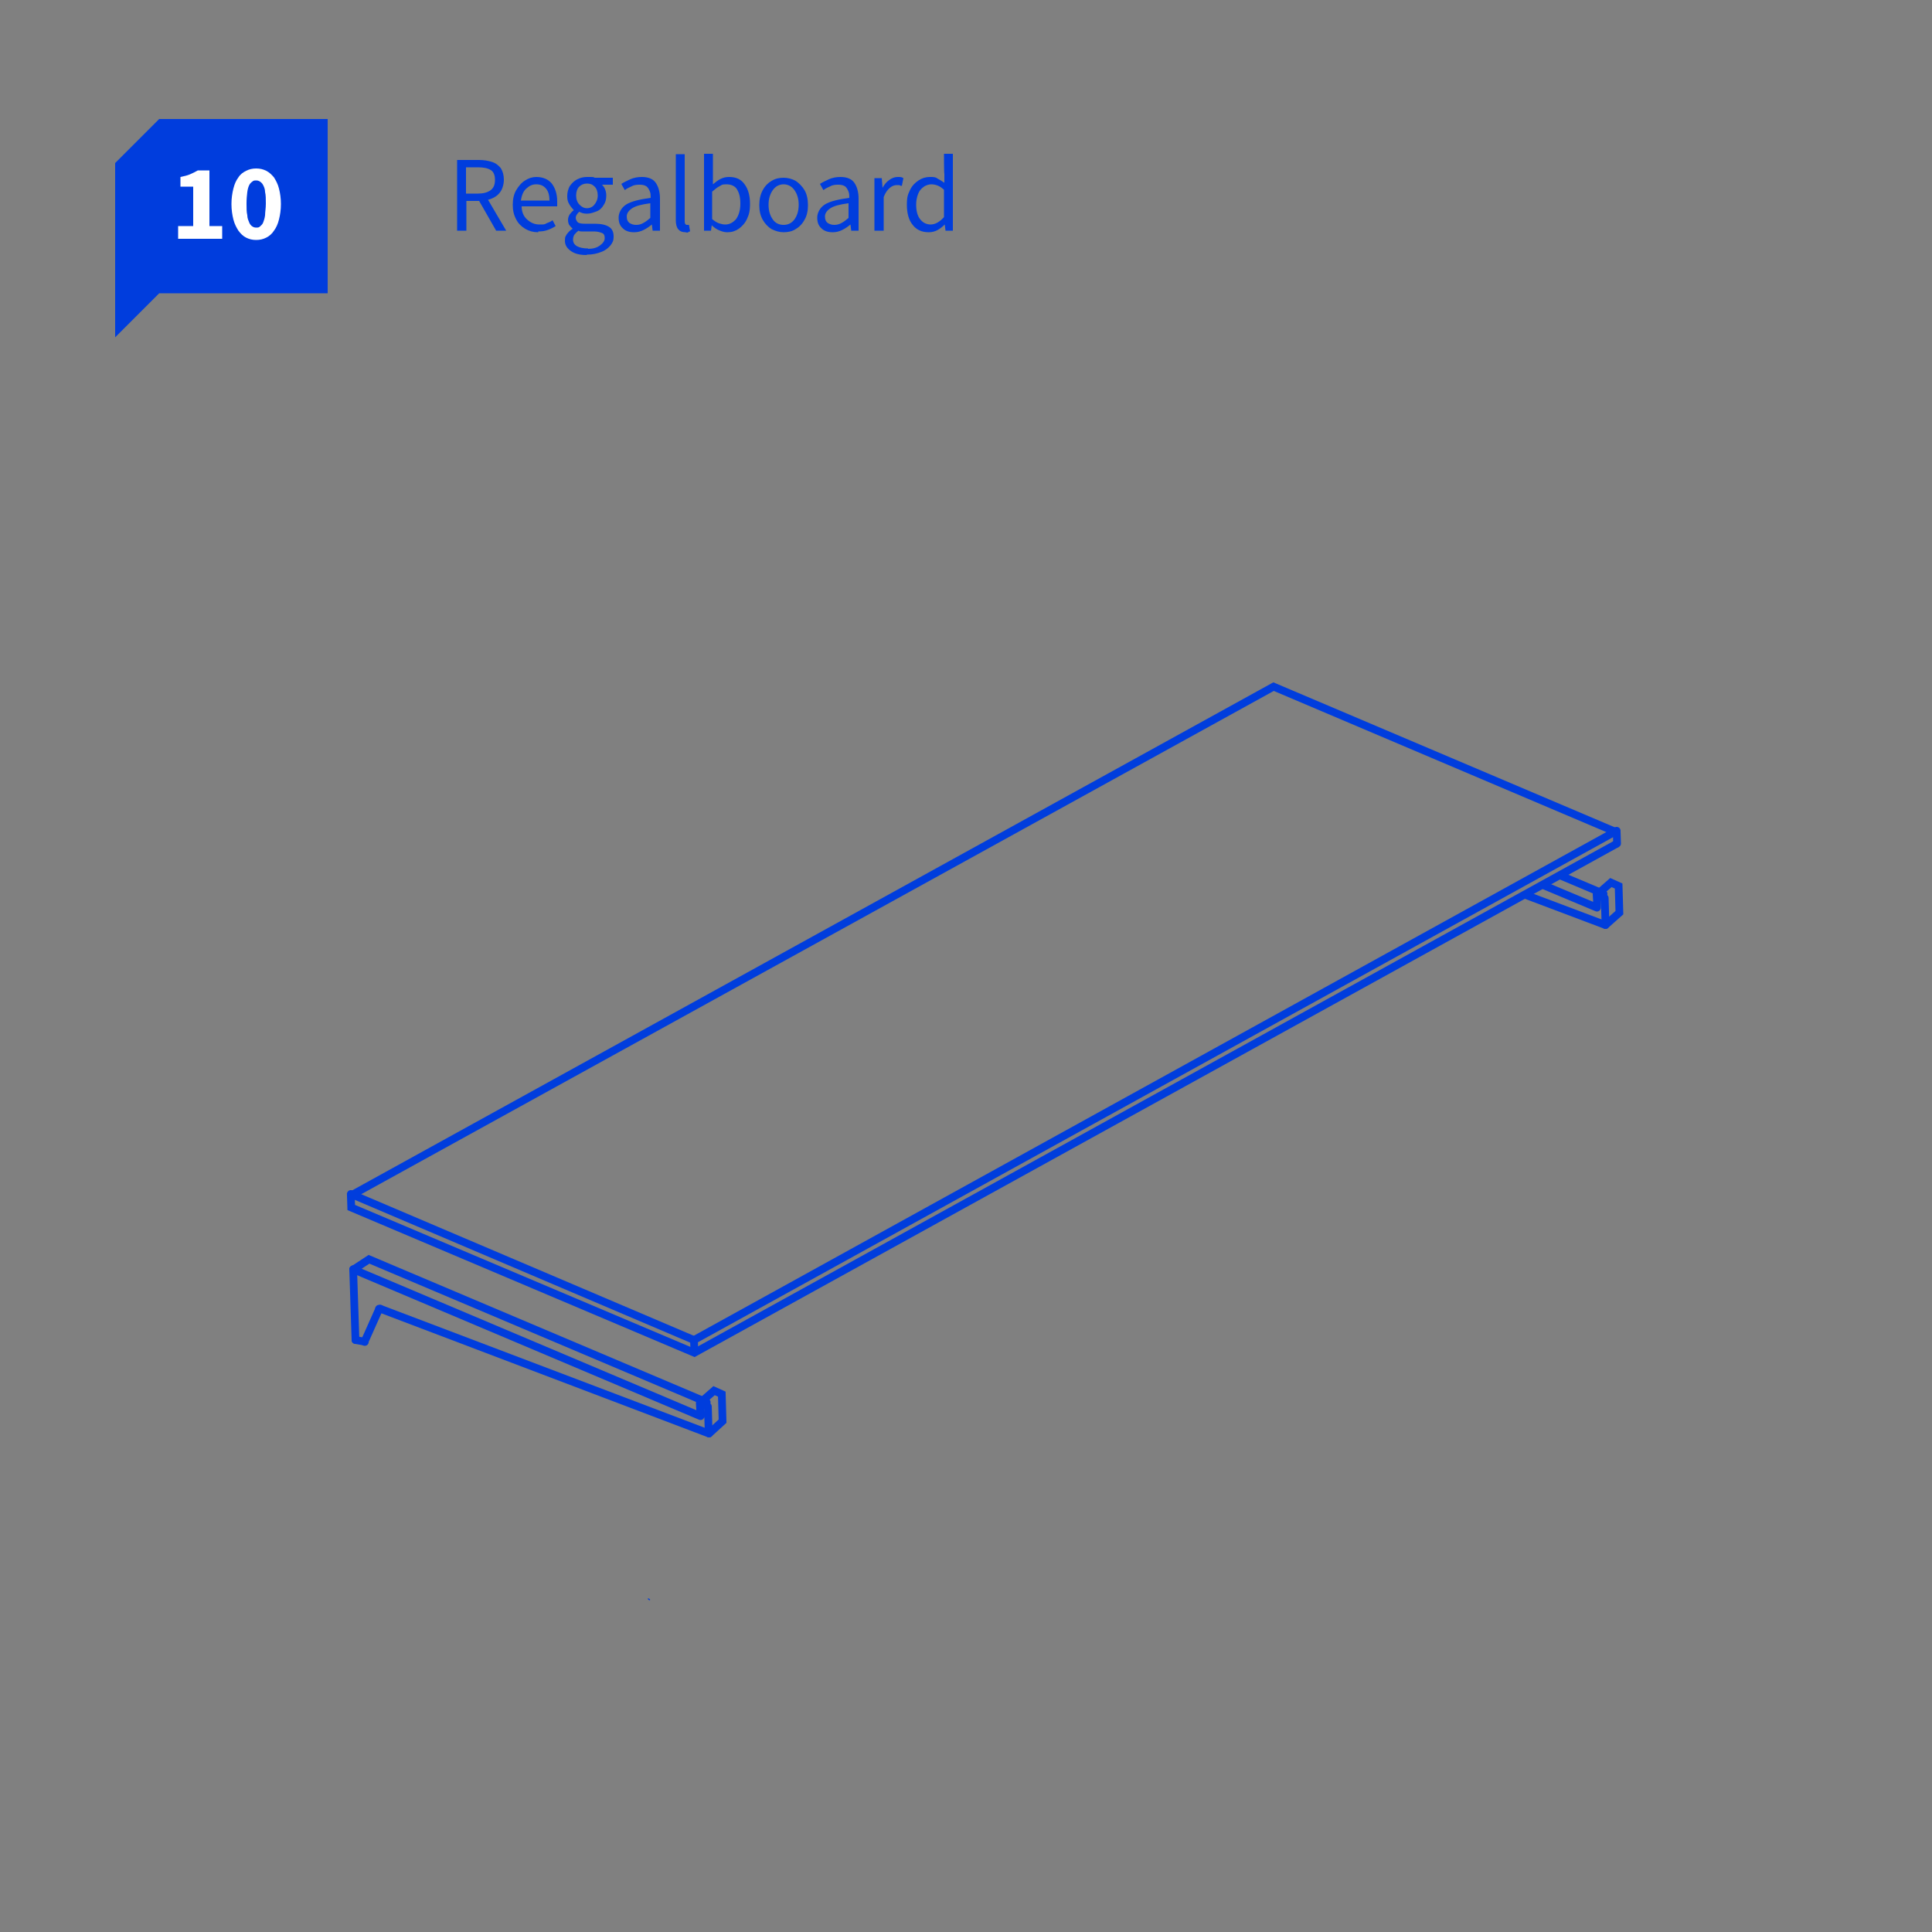 <?xml version="1.0" encoding="UTF-8"?>
<svg xmlns="http://www.w3.org/2000/svg" id="Ebene_1" data-name="Ebene 1" version="1.1" viewBox="0 0 500 500">
  <rect x="0" y="0" width="500" height="500" fill="#808080" stroke="none"/>
  <defs>
    <style>
      .cls-1 {
        stroke-miterlimit: 10;
      }

      .cls-1, .cls-2, .cls-3 {
        stroke-width: 2px;
      }

      .cls-1, .cls-2, .cls-3, .cls-4 {
        fill: none;
        stroke: #003ddd;
      }

      .cls-2, .cls-3, .cls-4 {
        stroke-linecap: round;
      }

      .cls-2, .cls-4 {
        stroke-linejoin: round;
      }

      .cls-4 {
        stroke-width: .3px;
      }

      .cls-5 {
        fill: #003ddd;
      }

      .cls-5, .cls-6 {
        stroke-width: 0px;
      }

      .cls-6 {
        fill: #fff;
      }
    </style>
  </defs>
  <line class="cls-4" x1="167.8" y1="413.8" x2="168.1" y2="414"></line>
  <g>
    <path class="cls-5" d="M118.3,59.7v-18.3h5.7c1.2,0,2.4.2,3.3.5,1,.3,1.7.9,2.3,1.6.5.8.8,1.8.8,3s-.4,2.6-1.1,3.4c-.7.9-1.8,1.5-3,1.8l4.7,8h-2.6l-4.4-7.7h-3.3v7.7h-2.4ZM120.6,50.1h3.1c1.4,0,2.5-.3,3.3-.9s1.1-1.5,1.1-2.7-.4-2.1-1.1-2.5c-.8-.5-1.9-.7-3.3-.7h-3.1s0,6.8,0,6.8Z"></path>
    <path class="cls-5" d="M139.2,60.1c-1.2,0-2.3-.3-3.3-.9s-1.8-1.4-2.3-2.4c-.6-1.1-.9-2.3-.9-3.8s.3-2.8.9-3.8,1.3-1.9,2.3-2.5c.9-.6,1.9-.9,2.9-.9,1.7,0,3.1.6,4,1.7.9,1.2,1.4,2.7,1.4,4.6s0,.5,0,.7v.6h-9.2c0,1.4.5,2.6,1.4,3.4s1.9,1.3,3.2,1.3,1.3,0,1.8-.3c.5-.2,1.1-.4,1.6-.8l.8,1.5c-.6.4-1.2.7-2,1s-1.6.4-2.5.4v.2ZM134.9,51.9h7.3c0-1.4-.3-2.4-.9-3.1s-1.4-1.1-2.5-1.1-1.8.4-2.6,1.1c-.8.7-1.2,1.8-1.4,3.1h0Z"></path>
    <path class="cls-5" d="M151.8,66c-1.7,0-3-.3-4-1s-1.6-1.5-1.6-2.7.2-1.1.5-1.7c.4-.5.8-1,1.5-1.4h0c-.3-.3-.6-.6-.9-1-.2-.4-.3-.8-.3-1.3s.2-1.1.5-1.5.7-.8,1-1h0c-.4-.5-.9-1-1.2-1.6-.4-.6-.5-1.3-.5-2.1s.2-1.8.7-2.6c.5-.7,1.1-1.3,1.9-1.7.8-.4,1.6-.6,2.5-.6h1.1c.4,0,.6,0,.9.2h4.7v1.8h-2.8c.3.3.6.7.8,1.2s.3,1,.3,1.6c0,1-.2,1.8-.7,2.5-.4.7-1,1.3-1.8,1.6s-1.6.6-2.5.6-1.4-.2-2-.5c-.2.2-.4.4-.6.7-.2.3-.3.6-.3.9s.2.8.5,1.1,1,.4,1.9.4h2.6c1.6,0,2.8.3,3.6.8s1.2,1.3,1.2,2.5-.3,1.6-.8,2.3c-.6.7-1.3,1.3-2.4,1.7-1,.4-2.2.7-3.7.7h0ZM152.2,64.4c1.3,0,2.3-.3,3.1-.9s1.2-1.2,1.2-1.9-.2-1.1-.7-1.3-1.2-.4-2-.4h-3.2c-.3,0-.6,0-.9-.2-.5.4-.8.7-1.1,1.1-.2.4-.3.8-.3,1.2,0,.7.3,1.3,1,1.7s1.7.6,2.9.6h0ZM151.8,53.9c.8,0,1.5-.3,2-.9s.9-1.4.9-2.4-.3-1.8-.8-2.3c-.6-.6-1.2-.8-2-.8s-1.5.3-2,.8-.8,1.3-.8,2.3.3,1.8.9,2.4c.6.6,1.2.9,2,.9h-.2Z"></path>
    <path class="cls-5" d="M164,60.1c-1.1,0-2.1-.3-2.8-1-.8-.7-1.1-1.6-1.1-2.8s.7-2.6,2-3.4,3.4-1.3,6.3-1.7c0-.6,0-1.1-.2-1.6s-.4-.9-.8-1.3c-.4-.3-1-.5-1.7-.5s-1.5,0-2.2.4c-.7.3-1.3.6-1.8,1l-.9-1.6c.6-.4,1.4-.8,2.3-1.2s1.9-.6,3-.6c1.7,0,2.9.5,3.6,1.5s1.1,2.4,1.1,4.1v8.3h-1.9l-.2-1.6h0c-.6.5-1.3,1-2.1,1.4s-1.6.6-2.4.6h-.2ZM164.7,58.2c.7,0,1.3-.2,1.8-.5.6-.3,1.2-.8,1.8-1.3v-3.8c-2.3.3-3.8.7-4.7,1.3s-1.4,1.3-1.4,2.1.2,1.3.7,1.7c.5.3,1,.5,1.7.5h0Z"></path>
    <path class="cls-5" d="M177.4,60.1c-.9,0-1.5-.3-1.9-.8s-.6-1.3-.6-2.3v-17.1h2.3v17.3c0,.4,0,.6.2.8.1.2.3.2.4.2h.5l.3,1.7c-.1,0-.3,0-.5.2s-.5,0-.8,0h.1Z"></path>
    <path class="cls-5" d="M188.1,60.1c-.6,0-1.3-.2-2-.5s-1.3-.7-1.9-1.3h0l-.2,1.4h-1.8v-19.9h2.3v7.9c.6-.5,1.2-1,2-1.4s1.5-.5,2.2-.5c1.8,0,3.1.6,4,1.9.9,1.2,1.4,2.9,1.4,5s-.3,2.9-.8,4-1.3,1.9-2.1,2.5c-.9.6-1.8.9-2.9.9h-.2ZM187.7,58.1c1.1,0,2-.5,2.8-1.4.7-1,1.1-2.3,1.1-4s-.3-2.7-.8-3.6-1.5-1.4-2.8-1.4-1.2.2-1.8.5-1.2.8-1.9,1.4v7.1c.6.5,1.2.9,1.8,1.1.6.2,1.1.3,1.6.3h0Z"></path>
    <path class="cls-5" d="M202.8,60.1c-1.1,0-2.1-.3-3.1-.8-1-.6-1.7-1.4-2.3-2.4-.6-1.1-.9-2.3-.9-3.8s.3-2.8.9-3.9,1.4-1.9,2.3-2.4c1-.6,2-.8,3.1-.8s2.2.3,3.1.8c.9.6,1.7,1.4,2.3,2.4s.9,2.4.9,3.9-.3,2.8-.9,3.8c-.6,1.1-1.4,1.9-2.3,2.4-.9.6-2,.8-3.1.8ZM202.8,58.2c1.2,0,2.1-.5,2.8-1.4.7-1,1.1-2.2,1.1-3.8s-.4-2.8-1.1-3.8c-.7-1-1.7-1.5-2.8-1.5s-2.1.5-2.8,1.5-1.1,2.2-1.1,3.8.4,2.8,1.1,3.8,1.7,1.4,2.8,1.4Z"></path>
    <path class="cls-5" d="M215.4,60.1c-1.1,0-2.1-.3-2.8-1-.8-.7-1.1-1.6-1.1-2.8s.7-2.6,2-3.4,3.4-1.3,6.3-1.7c0-.6,0-1.1-.2-1.6s-.4-.9-.8-1.3c-.4-.3-1-.5-1.7-.5s-1.5,0-2.2.4c-.7.3-1.3.6-1.8,1l-.9-1.6c.6-.4,1.4-.8,2.3-1.2s1.9-.6,3-.6c1.7,0,2.9.5,3.6,1.5.7,1,1.1,2.4,1.1,4.1v8.3h-1.9l-.2-1.6h0c-.6.5-1.3,1-2.1,1.4s-1.6.6-2.4.6h-.2ZM216,58.2c.6,0,1.3-.2,1.8-.5.6-.3,1.2-.8,1.8-1.3v-3.8c-2.3.3-3.8.7-4.7,1.3s-1.4,1.3-1.4,2.1.2,1.3.7,1.7c.5.3,1,.5,1.7.5h0Z"></path>
    <path class="cls-5" d="M226.3,59.7v-13.6h1.9l.2,2.5h0c.5-.9,1-1.5,1.7-2s1.4-.8,2.2-.8,1,0,1.5.3l-.4,2c-.2,0-.4,0-.6-.2h-.7c-.6,0-1.2.2-1.8.7s-1.2,1.3-1.6,2.4v8.7h-2.4Z"></path>
    <path class="cls-5" d="M240.3,60.1c-1.7,0-3.1-.6-4.1-1.9-1-1.2-1.5-3-1.5-5.2s.3-2.7.8-3.8,1.3-1.9,2.2-2.5,1.9-.9,2.9-.9,1.5,0,2,.4c.6.3,1.2.7,1.8,1.1v-2.3c-.1,0-.1-5.2-.1-5.2h2.3v19.9h-1.9l-.2-1.6h0c-.5.5-1.1,1-1.8,1.4s-1.5.6-2.3.6h0ZM240.8,58.1c1.2,0,2.3-.6,3.5-1.9v-7.1c-.6-.5-1.1-.9-1.7-1.1-.5-.2-1.1-.3-1.6-.3s-1.4.2-2,.7c-.6.4-1.1,1-1.4,1.8s-.5,1.7-.5,2.7c0,1.6.3,2.9,1,3.8s1.6,1.4,2.8,1.4h-.1Z"></path>
  </g>
  <polygon class="cls-5" points="29.8 42.2 41.2 30.8 84.8 30.8 84.8 75.9 41.2 75.9 29.8 87.3 29.8 42.2"></polygon>
  <g>
    <path class="cls-6" d="M46.1,61.8v-3.3h3.9v-10.2h-3.3v-2.5c1-.2,1.8-.4,2.5-.7s1.3-.6,2-1h3v14.4h3.3v3.3h-11.4Z"></path>
    <path class="cls-6" d="M66.3,62.1c-1,0-1.8-.2-2.6-.6-.8-.4-1.4-1-2-1.8-.5-.8-1-1.7-1.3-2.9s-.5-2.5-.5-4,.2-2.8.5-4,.7-2.1,1.3-2.9c.5-.8,1.2-1.3,2-1.7.8-.4,1.6-.6,2.6-.6s1.8.2,2.6.6,1.4,1,2,1.7c.5.8,1,1.7,1.3,2.9s.5,2.5.5,4-.2,2.8-.5,4-.7,2.1-1.3,2.9c-.5.8-1.2,1.4-2,1.8-.8.4-1.6.6-2.6.6ZM66.3,58.9c.4,0,.7,0,1-.3s.6-.5.8-1c.2-.5.4-1.1.5-1.9,0-.8.2-1.8.2-3s0-2.2-.2-3c0-.8-.3-1.4-.5-1.8-.2-.4-.5-.7-.8-.9s-.6-.3-1-.3-.7,0-1,.3c-.3.2-.6.5-.8.9-.2.4-.4,1-.5,1.8s-.2,1.8-.2,3,0,2.2.2,3c0,.8.3,1.4.5,1.9s.5.8.8,1,.6.3,1,.3Z"></path>
  </g>
  <g>
    <line class="cls-2" x1="418.5" y1="218.3" x2="418.4" y2="215.4"></line>
    <polyline class="cls-2" points="418.4 215 179.6 346.8 179.7 349.6"></polyline>
    <line class="cls-2" x1="90.8" y1="309" x2="179.6" y2="346.8"></line>
    <polyline class="cls-1" points="418.5 218.3 179.7 350.1 90.9 312.5 90.8 309.4 329.6 177.7 418.4 215.4"></polyline>
    <g>
      <path class="cls-3" d="M98.4,338.7h-.3"></path>
      <line class="cls-3" x1="92" y1="346.8" x2="91.4" y2="328.5"></line>
      <line class="cls-3" x1="98.1" y1="338.8" x2="94.4" y2="347.1"></line>
      <path class="cls-3" d="M94.4,347.1s0,.1,0,.2"></path>
      <polyline class="cls-3" points="91.7 328.4 95.5 325.9 182.9 362.9"></polyline>
      <line class="cls-3" x1="98.4" y1="338.7" x2="183.5" y2="371"></line>
      <line class="cls-3" x1="94.3" y1="347.2" x2="92" y2="346.8"></line>
      <polyline class="cls-3" points="183.5 371 187 367.8 186.8 360.8 184.8 359.9 181.6 362.7"></polyline>
      <polyline class="cls-2" points="183.4 370.7 183.2 364 181.1 363.1 181.6 362.7 183.2 364 181.1 363.1 181.2 364.7 181.3 366.5 91.4 328.5 91.7 328.4"></polyline>
    </g>
    <line class="cls-3" x1="404.1" y1="226.7" x2="415" y2="231.3"></line>
    <line class="cls-3" x1="394.8" y1="231.6" x2="415.5" y2="239.4"></line>
    <polyline class="cls-3" points="415.5 239.4 419.1 236.2 418.9 229.3 416.9 228.4 413.7 231.2"></polyline>
    <polyline class="cls-2" points="415.5 239.1 415.3 232.4 413.2 231.5 413.7 231.2 415.3 232.4 413.2 231.5 413.3 233.1 413.3 234.9 399.7 229.2"></polyline>
  </g>
</svg>
